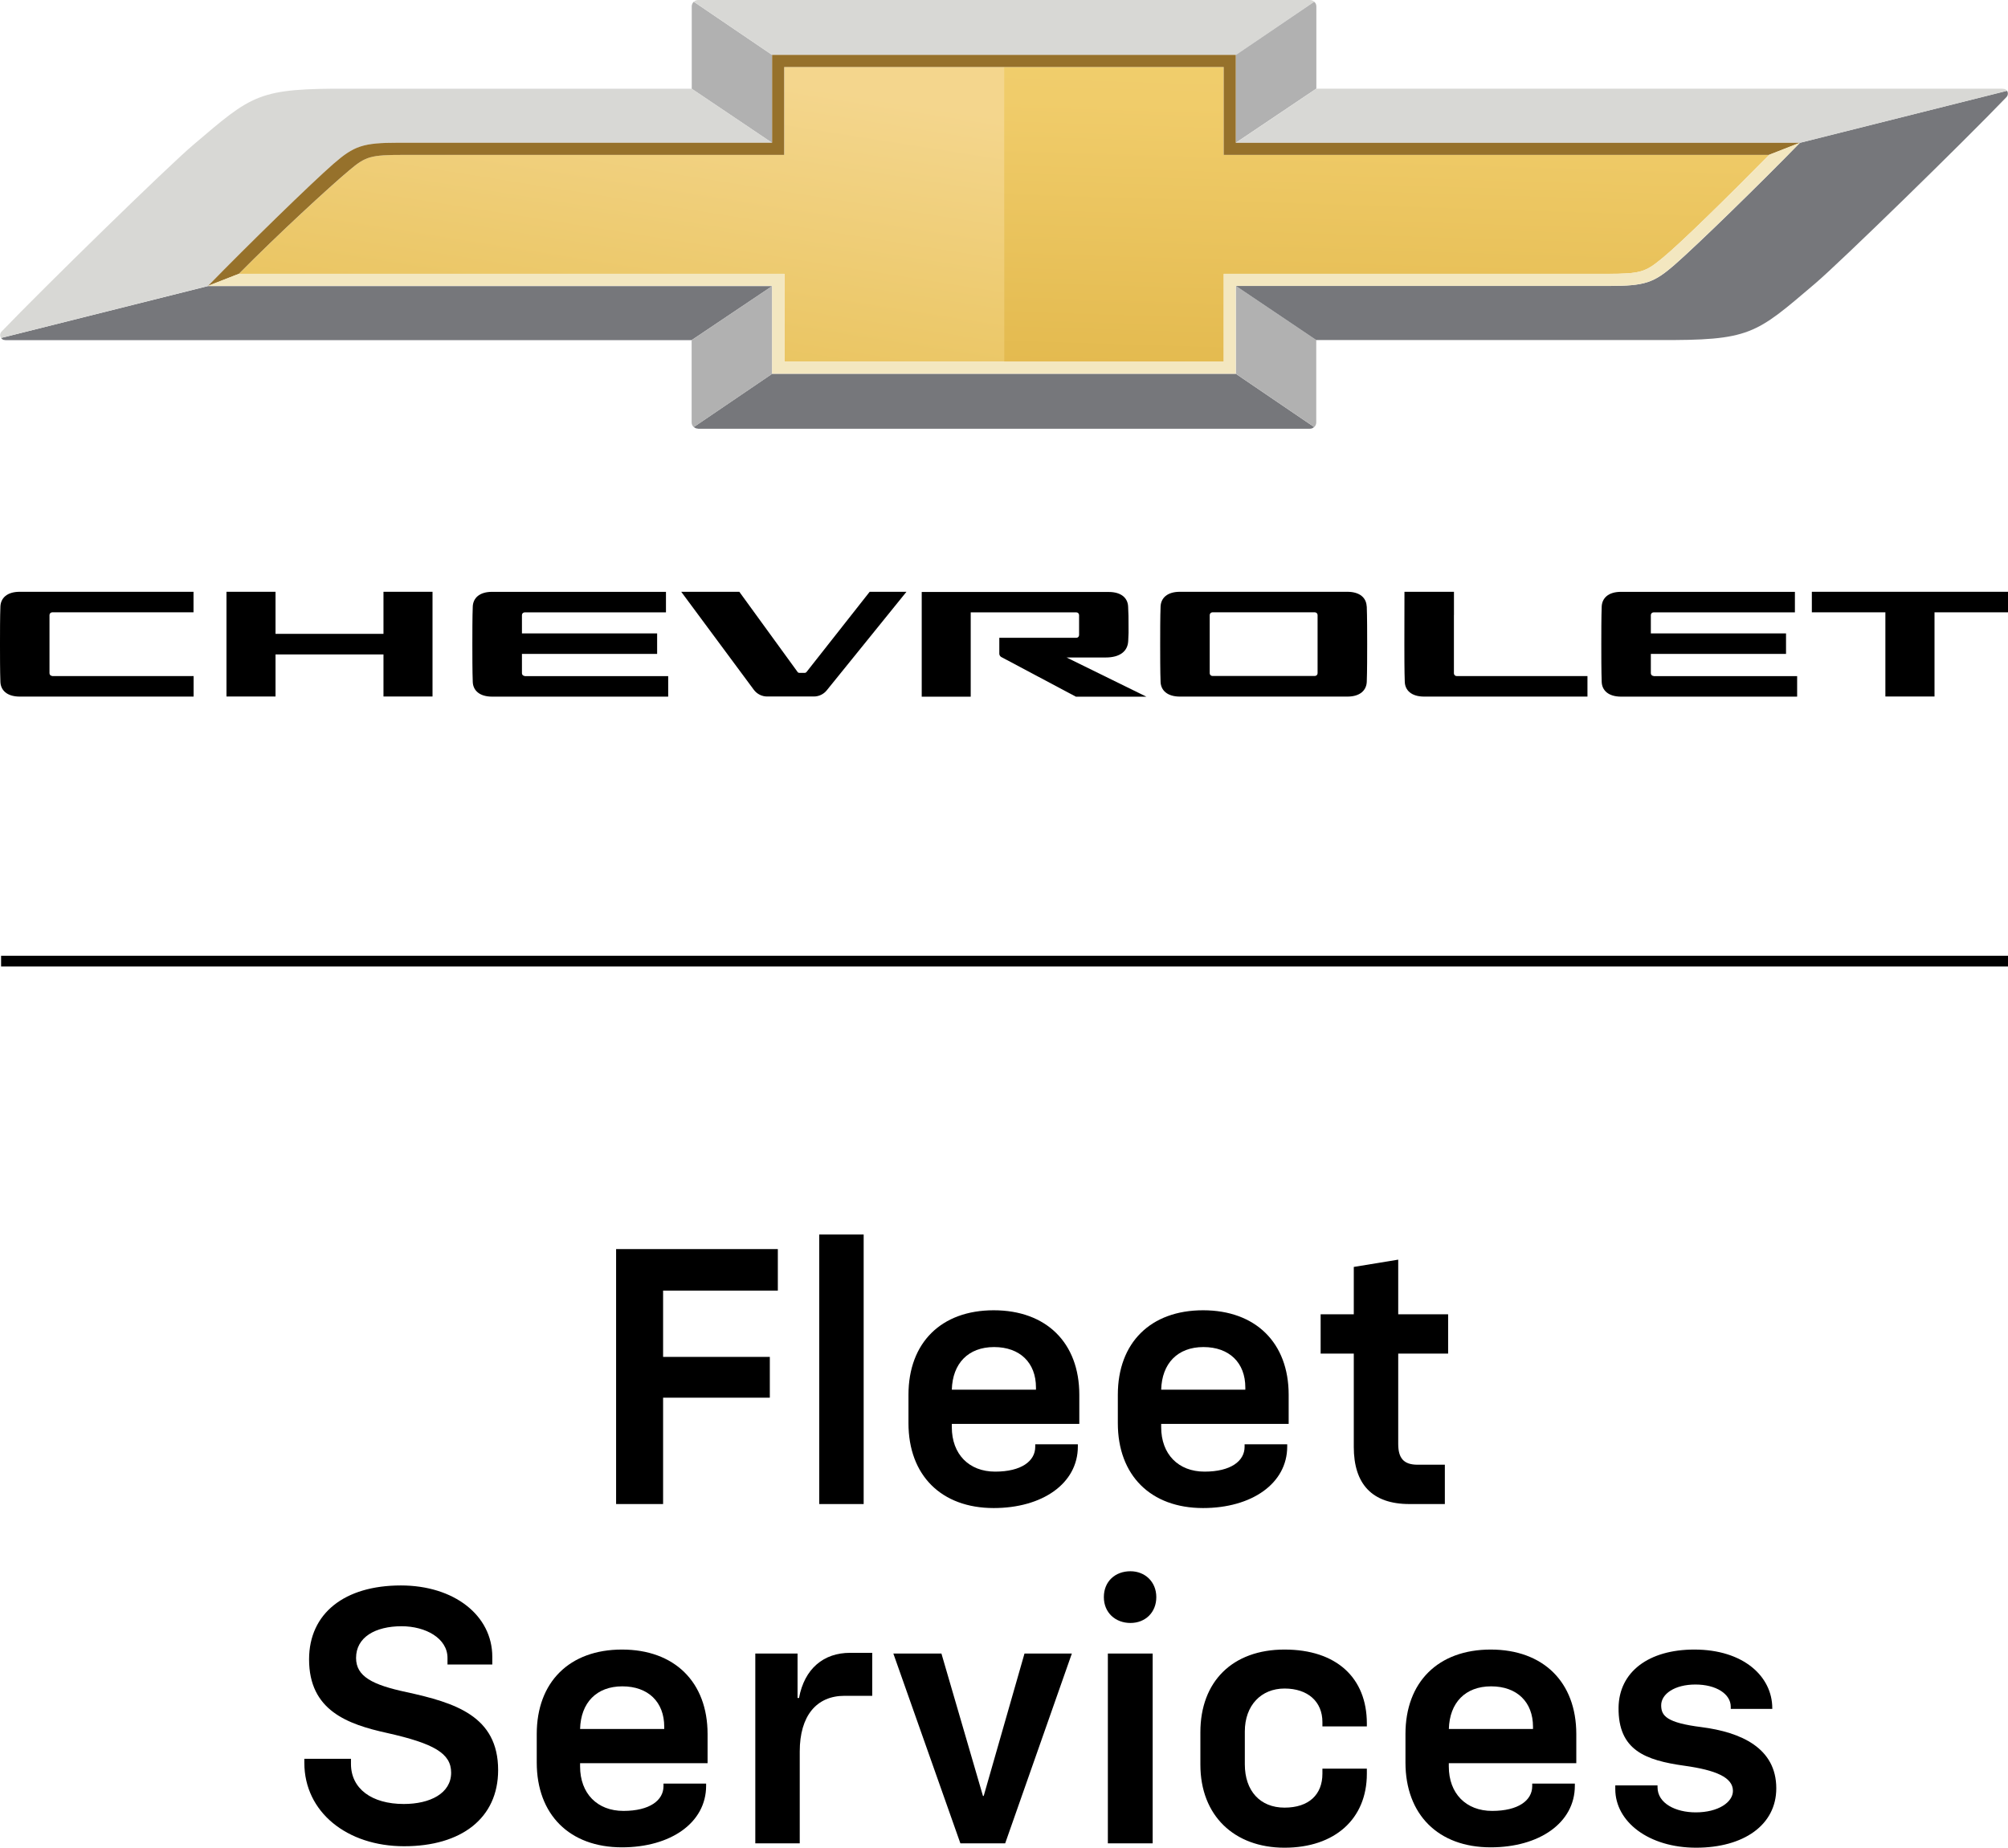 <?xml version="1.0" encoding="UTF-8"?><svg id="a" xmlns="http://www.w3.org/2000/svg" width="441" height="405.83" xmlns:xlink="http://www.w3.org/1999/xlink" viewBox="0 0 441 405.83"><defs><linearGradient id="b" x1="-409.33" y1="4275.26" x2="-436.73" y2="4102.37" gradientTransform="translate(564 4230.44) scale(1 -1)" gradientUnits="userSpaceOnUse"><stop offset=".34" stop-color="#f4d68d"/><stop offset="1" stop-color="#e1b63c"/></linearGradient><linearGradient id="c" x1="-263.82" y1="4068" x2="-258.89" y2="4224.81" gradientTransform="translate(564 4230.44) scale(1 -1)" gradientUnits="userSpaceOnUse"><stop offset="0" stop-color="#d2a12a"/><stop offset=".88" stop-color="#f0cc6a"/><stop offset="1" stop-color="#f1ce6d"/></linearGradient></defs><path d="M220.51,79.45V14.72h-48.26v19.3h-83.33c-7.6,0-8.54.29-12.26,3.44-4.27,3.61-15.37,13.76-24.18,22.69h119.79v19.3h48.26-.02Z" fill="url(#b)"/><path d="M220.51,14.72v64.74h48.26v-19.3h84.05c7.6,0,8.56-.4,12.26-3.44,4.31-3.55,14.64-13.76,23.46-22.69h-119.79V14.72h-48.26.02Z" fill="url(#c)"/><path d="M1.18,74.71h150.72l17.68-11.87H45.66L.24,74.23c.15.22.38.47.94.47Z" fill="#76777b"/><path d="M152.37.38c-.24.22-.45.6-.45,1.01v18.11l17.66,11.89V12.07L152.37.38Z" fill="#b1b1b1"/><path d="M153.34,94.17h134.33c.36,0,.71-.15.94-.38l-17.19-11.69h-101.84l-17.21,11.69c.24.22.58.36.96.36v.02Z" fill="#76777b"/><path d="M169.58,31.37l-17.66-11.89h-74.97c-20.39-.09-21.37,1.16-34.61,12.43C36.83,36.59,9.85,62.93.35,72.82c-.4.42-.4,1.01-.11,1.41l45.44-11.42h.38-.38c8.81-9.04,22.59-22.51,27.53-26.8,4.56-3.97,6.49-4.64,14.26-4.66h82.11v.02Z" fill="#d8d8d5"/><path d="M169.58,62.82l-17.68,11.89v18.07c0,.42.18.78.47,1.03l17.21-11.69v-19.3Z" fill="#b1b1b1"/><path d="M288.63,93.81c.24-.22.45-.6.45-1.01v-18.11l-17.66-11.89v19.3l17.19,11.69.02.02Z" fill="#b1b1b1"/><path d="M287.67,0h-134.33c-.36,0-.71.14-.96.38l17.21,11.69h101.84L288.63.36c-.24-.22-.58-.36-.96-.36Z" fill="#d8d8d5"/><path d="M271.42,62.8l17.66,11.89h74.97c20.39.09,21.37-1.16,34.61-12.43,5.51-4.69,32.49-31.01,41.99-40.92.4-.42.4-1.01.13-1.41l-45.46,11.42c-8.81,9.04-22.59,22.51-27.53,26.8-4.56,3.97-6.49,4.64-14.26,4.66h-82.11Z" fill="#76777b"/><path d="M271.42,31.35l17.68-11.89V1.41c0-.42-.18-.78-.47-1.03l-17.21,11.69v19.3-.02Z" fill="#b1b1b1"/><path d="M439.82,19.48h-150.72l-17.68,11.89h123.92l45.46-11.42c-.14-.22-.4-.45-.96-.45l-.02-.02Z" fill="#d8d8d5"/><path d="M52.46,60.15c8.81-8.92,19.91-19.1,24.18-22.69,3.72-3.14,4.67-3.44,12.26-3.44h83.33V14.72h96.52v19.3h119.79l6.79-2.66h-123.92V12.05h-101.84v19.3h-82.11c-7.78,0-9.7.69-14.26,4.66-4.92,4.3-18.72,17.76-27.53,26.8l6.8-2.66h-.02Z" fill="#96712b"/><path d="M388.54,34.02c-8.81,8.92-19.15,19.14-23.48,22.67-3.76,3.1-4.67,3.44-12.26,3.44h-84.05v19.3h-96.52v-19.3H52.46l-6.8,2.66h123.9v19.3h101.84v-19.3h82.11c7.78,0,9.7-.69,14.26-4.66,4.92-4.3,18.73-17.74,27.53-26.79l-6.8,2.66h.04Z" fill="#f3e7c0"/><path d="M300.15,133.19c-.07-1.78-1.38-3.21-4.27-3.21h-36.72c-2.89,0-4.18,1.43-4.27,3.21-.09,2.12-.09,6.22-.09,8.3s0,6.11.09,8.3c.07,1.78,1.4,3.21,4.27,3.21h36.74c2.87,0,4.18-1.43,4.27-3.21.09-2.19.09-6.22.09-8.3s0-6.16-.09-8.3h-.02ZM289.37,147.87c0,.33-.27.6-.6.6h-22.49c-.33,0-.6-.27-.6-.6v-12.78c0-.33.27-.6.6-.6h22.49c.33,0,.6.27.6.6v12.78Z"/><path d="M213.19,134.5h23.2c.33,0,.6.27.6.6v4.39c0,.33-.27.6-.6.6h-16.92v3.5c0,.27.15.52.38.69l16.44,8.74h15.48l-17.53-8.61h8.6c3.05,0,4.83-1.31,4.94-3.62.11-2.19.07-1.43.07-3.5s0-1.94-.09-4.06c-.07-1.78-1.38-3.21-4.27-3.21h-41.06v23h10.76v-18.5Z"/><path d="M319.32,135.09v-5.11h-10.87c-.02,2.16-.02,9.93-.02,11.51,0,2.07,0,6.11.09,8.3.07,1.78,1.4,3.21,4.27,3.21h35.85v-4.51h-28.73c-.33,0-.6-.27-.6-.6v-12.8Z"/><path d="M363.16,148.47c-.33,0-.6-.27-.6-.6v-4.24h29.69v-4.51h-29.69v-4.02c0-.33.27-.6.6-.6h31.04v-4.51h-38.16c-2.89,0-4.18,1.43-4.27,3.21-.09,2.12-.09,6.22-.09,8.3s0,6.11.09,8.3c.07,1.78,1.4,3.21,4.27,3.21h38.65v-4.51h-31.52v-.02Z"/><path d="M441,129.98h-43.08v4.51h16.15v18.49h10.79v-18.49h16.14v-4.51Z"/><path d="M191,129.98l-13.88,17.63c-.09.11-.22.18-.36.18h-1.22c-.15,0-.29-.07-.36-.18l-12.81-17.63h-12.76l15.95,21.53c.69.92,1.76,1.47,2.93,1.47h10.25c1.09,0,2.13-.49,2.82-1.34l17.52-21.66h-8.07Z"/><path d="M115.23,148.47c-.33,0-.6-.27-.6-.6v-4.24h29.69v-4.51h-29.69v-4.02c0-.33.27-.6.6-.6h31.03v-4.51h-38.16c-2.89,0-4.18,1.43-4.27,3.21-.09,2.12-.09,6.22-.09,8.3s0,6.11.09,8.3c.07,1.78,1.4,3.21,4.27,3.21h38.65v-4.51h-31.52v-.02Z"/><path d="M84.22,129.98v9.24h-23.71v-9.24h-10.77v23h10.77v-9.24h23.71v9.24h10.77v-23h-10.77Z"/><path d="M11.47,148.47c-.33,0-.6-.27-.6-.6v-12.78c0-.33.27-.6.6-.6h31.03v-4.51H4.36c-2.89,0-4.18,1.43-4.27,3.21-.09,2.12-.09,6.22-.09,8.3s0,6.11.09,8.3c.07,1.78,1.4,3.21,4.27,3.21h38.16v-4.51H11.47v-.02Z"/><path d="M441,212.28v-2.35H.24v2.35h440.76Z"/><path d="M135.31,274.35h35.52v9.12h-25.2v14.56h23.44v8.96h-23.44v23.36h-10.32v-56Z"/><path d="M179.92,271.15h9.76v59.2h-9.76v-59.2Z"/><path d="M199.52,312.59v-6.24c0-11.44,7.2-18.56,18.72-18.56s18.8,7.12,18.8,18.56v6.4h-28v.72c0,5.92,3.76,9.76,9.52,9.76s8.8-2.32,8.8-5.44v-.56h9.36v.48c0,8.16-7.84,13.52-18.48,13.52-11.52,0-18.72-7.2-18.72-18.64ZM227.52,305.23v-.48c0-5.44-3.52-8.88-9.2-8.88s-9.12,3.6-9.28,9.36h18.48Z"/><path d="M245.5,312.59v-6.24c0-11.44,7.2-18.56,18.72-18.56s18.8,7.12,18.8,18.56v6.4h-28v.72c0,5.92,3.76,9.76,9.52,9.76s8.8-2.32,8.8-5.44v-.56h9.36v.48c0,8.16-7.84,13.52-18.48,13.52-11.52,0-18.72-7.2-18.72-18.64ZM273.5,305.23v-.48c0-5.44-3.52-8.88-9.2-8.88s-9.12,3.6-9.28,9.36h18.48Z"/><path d="M297.32,317.79v-20.48h-7.28v-8.64h7.28v-10.4l9.76-1.6v12h10.96v8.64h-10.96v19.84c0,3.12,1.2,4.56,4.24,4.56h6v8.64h-7.76c-8.24,0-12.24-4.4-12.24-12.56Z"/><path d="M66.84,387.19v-.88h10.24v1.12c0,5.44,4.56,8.8,11.6,8.8,5.76,0,10.4-2.32,10.4-6.88,0-4.24-3.76-6.4-14.08-8.72-8.72-1.92-17.12-4.96-17.12-16.16,0-10.16,7.84-16.24,20.16-16.24,11.68,0,20.08,6.56,20.08,15.68v1.68h-9.84v-1.44c0-4.32-4.8-6.96-10.08-6.96-5.76,0-10,2.4-10,6.96,0,4.08,3.6,5.92,11.12,7.52,10.56,2.32,20.08,5.2,20.08,17.12,0,10.56-8.08,16.72-20.64,16.72s-21.92-7.52-21.92-18.32Z"/><path d="M117.88,387.11v-6.24c0-11.44,7.2-18.56,18.72-18.56s18.8,7.12,18.8,18.56v6.4h-28v.72c0,5.92,3.76,9.76,9.52,9.76s8.8-2.32,8.8-5.44v-.56h9.36v.48c0,8.16-7.84,13.52-18.48,13.52-11.52,0-18.72-7.2-18.72-18.64ZM145.88,379.75v-.48c0-5.44-3.52-8.88-9.2-8.88s-9.12,3.6-9.28,9.36h18.48Z"/><path d="M165.88,363.19h9.28v9.76h.32c1.2-6.48,5.44-9.92,11.2-9.92h4.88v9.44h-6.08c-6.16,0-9.84,4.4-9.84,12.24v20.16h-9.76v-41.68Z"/><path d="M196.2,363.19h10.56l9.12,31.28h.16l8.96-31.28h10.4l-14.64,41.68h-9.84l-14.72-41.68Z"/><path d="M248.27,345.11c3.2,0,5.68,2.32,5.68,5.68s-2.4,5.68-5.68,5.68-5.84-2.24-5.84-5.68,2.48-5.68,5.84-5.68ZM243.31,363.19h9.84v41.68h-9.84v-41.68Z"/><path d="M263.63,387.59v-7.12c0-11.12,7.04-18.16,18.48-18.16s18.08,6.24,18.08,16.24v.64h-9.76v-.96c0-4.48-3.2-7.36-8.32-7.36s-8.72,3.68-8.72,9.44v7.2c0,5.84,3.36,9.52,8.72,9.52s8.32-2.88,8.32-7.44v-1.12h9.76v1.12c0,9.92-7.04,16.24-18.08,16.24s-18.48-7.04-18.48-18.24Z"/><path d="M308.67,387.11v-6.24c0-11.44,7.2-18.56,18.72-18.56s18.8,7.12,18.8,18.56v6.4h-28v.72c0,5.92,3.76,9.76,9.52,9.76s8.8-2.32,8.8-5.44v-.56h9.36v.48c0,8.16-7.84,13.52-18.48,13.52-11.52,0-18.72-7.2-18.72-18.64ZM336.68,379.75v-.48c0-5.44-3.52-8.88-9.2-8.88s-9.12,3.6-9.28,9.36h18.48Z"/><path d="M354.75,392.95v-.8h9.28v.4c0,3.52,3.92,5.52,8.4,5.52,4.96,0,8.16-2.24,8.16-4.72,0-2.96-3.76-4.56-10.64-5.52-8.64-1.2-14.56-3.44-14.48-12.72.08-7.92,6.64-12.8,16.64-12.8,10.8,0,17.12,5.92,17.12,12.88v.16h-9.12v-.48c0-2.8-3.2-4.88-7.76-4.88s-7.52,2.08-7.52,4.56c0,2.32,1.2,3.84,8.88,4.8,8.64,1.12,16.4,4.56,16.4,13.44,0,8.08-7.2,13.04-17.6,13.04s-17.76-5.68-17.76-12.88Z"/></svg>